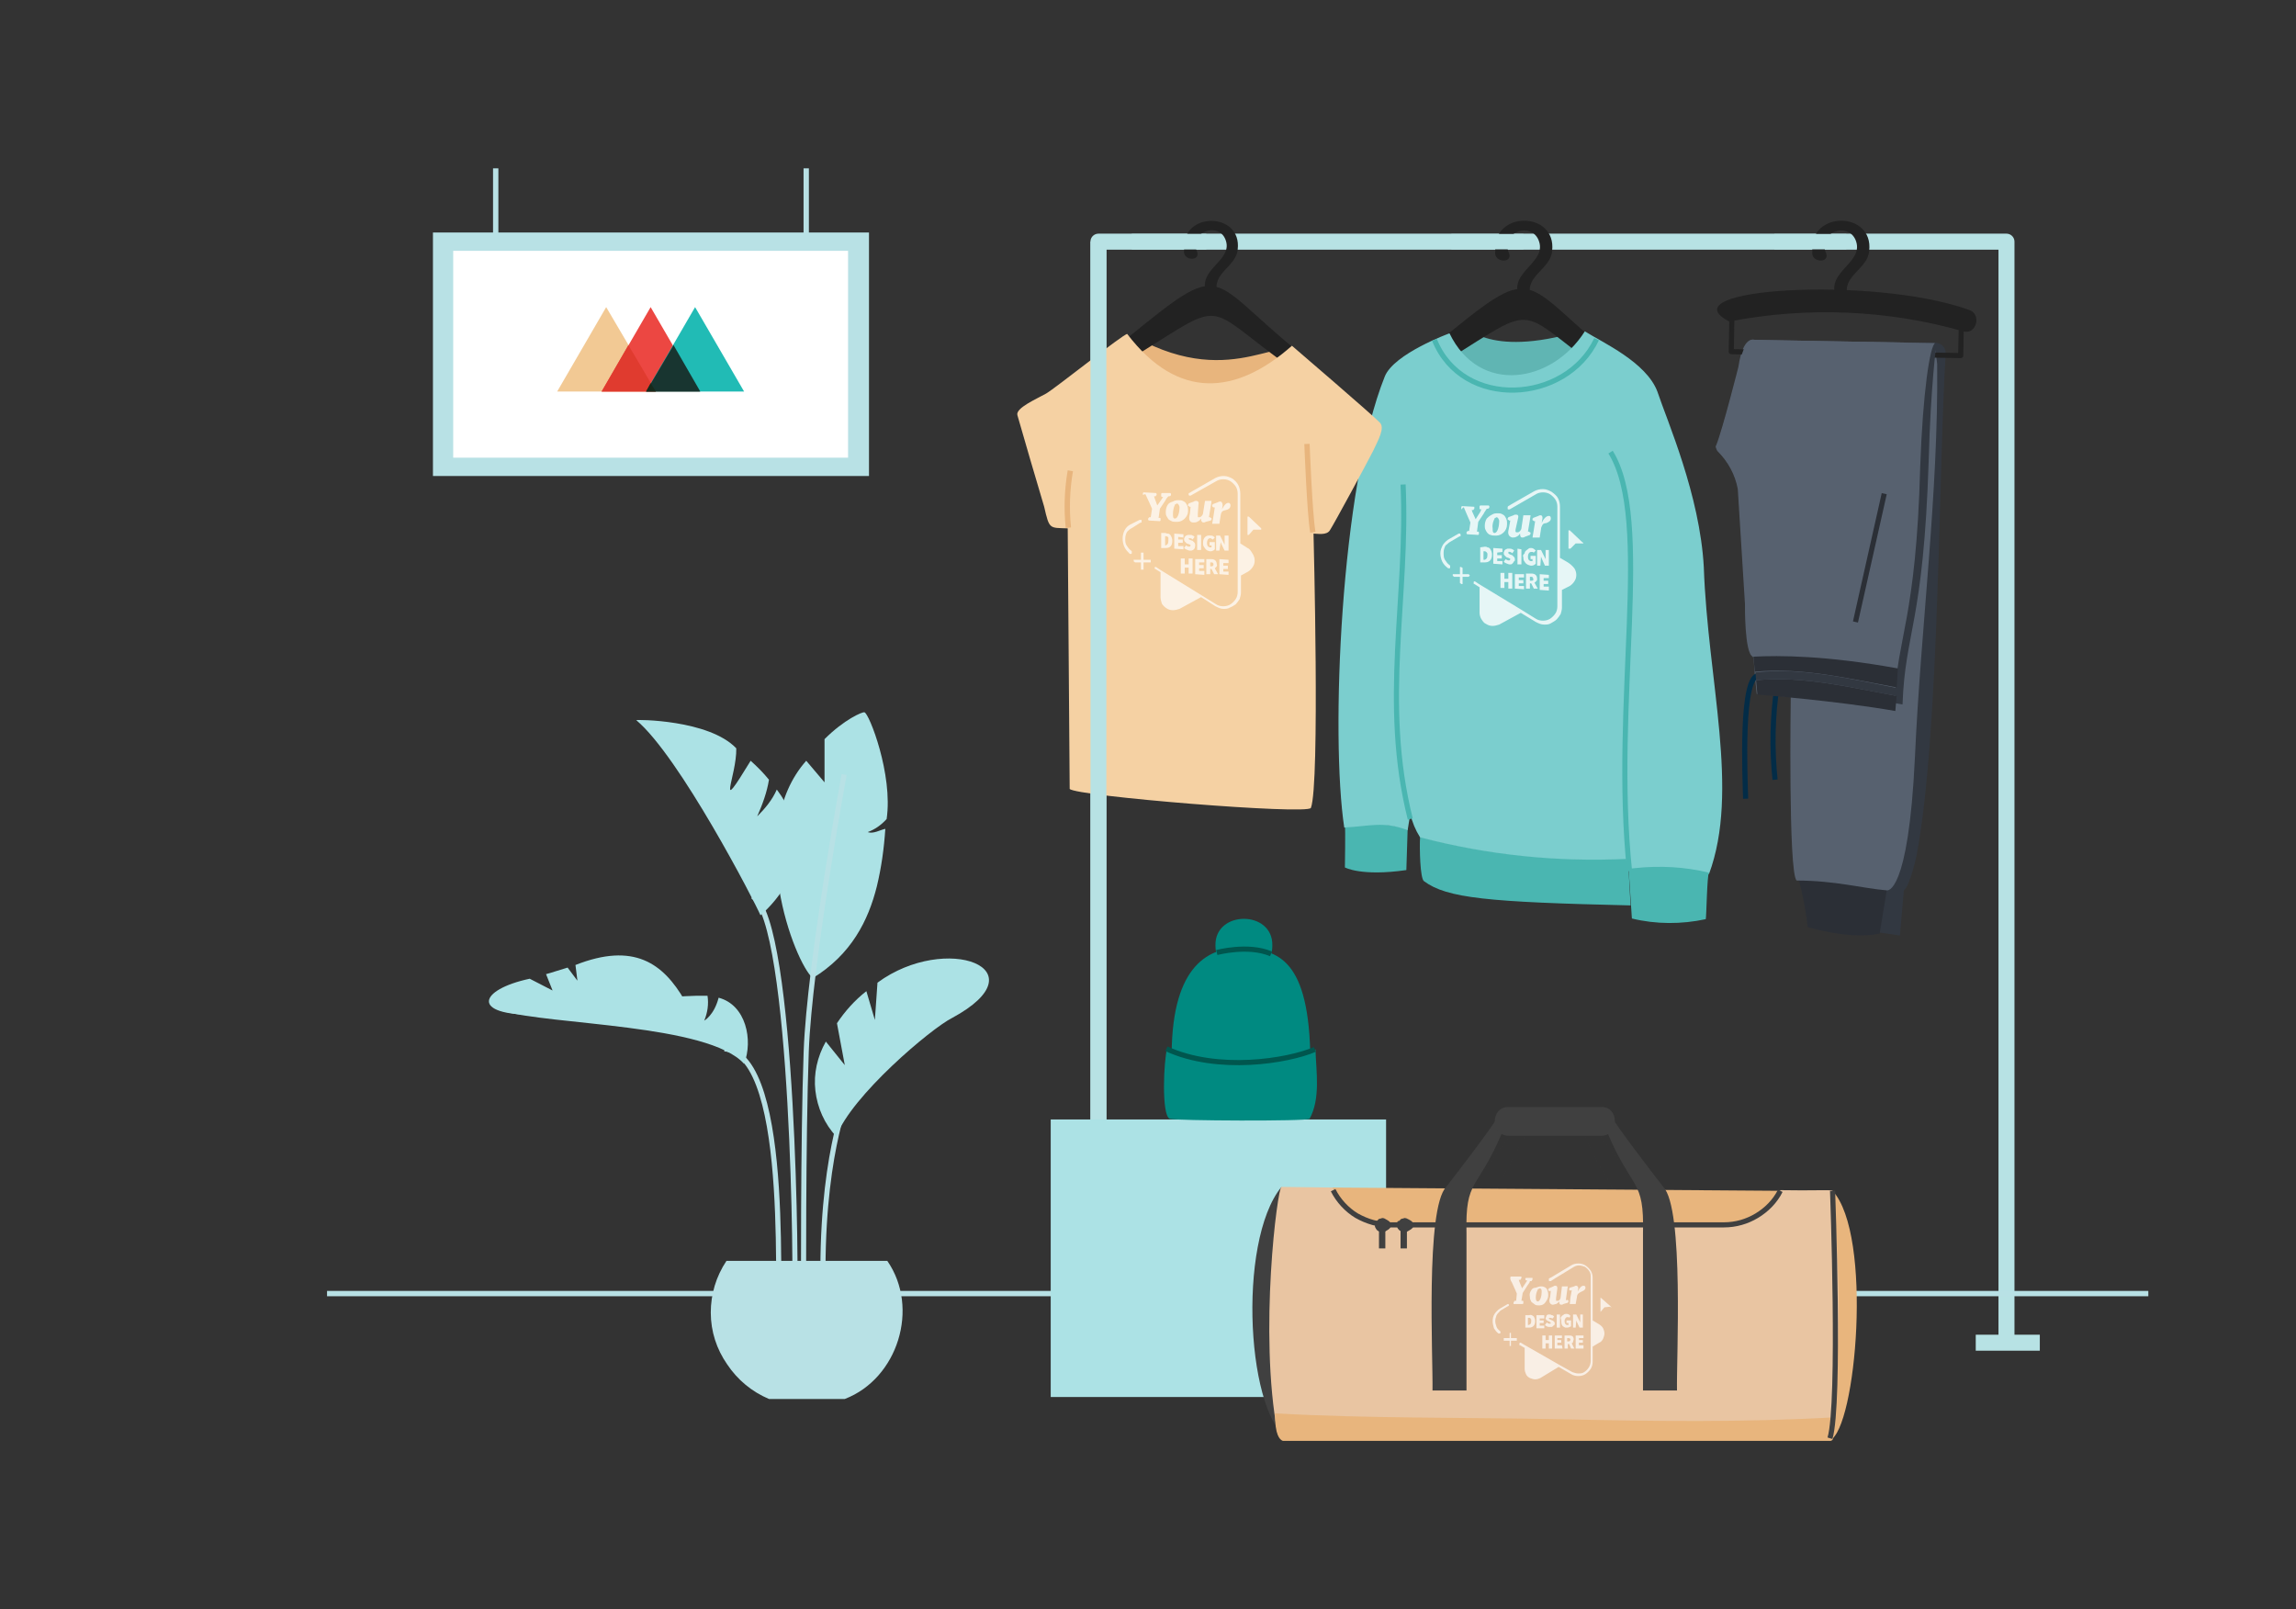 <svg width="448" height="314" viewBox="0 0 448 314" fill="none" xmlns="http://www.w3.org/2000/svg">
<rect x="0" y="0" width="448" height="314" fill="#333333" stroke="none"/>
<g clip-path="url(#clip0_389_35951)">
<path d="M169.558 45.367H84.478V92.881H169.558V45.367Z" fill="#B8E1E5"/>
<path d="M165.476 89.304V48.943H88.432V89.304H165.476Z" fill="white"/>
<path d="M214.33 263.78V47.154H391.507V262.12" stroke="#B7E2E4" stroke-width="3.12" stroke-linejoin="round"/>
<path fill-rule="evenodd" clip-rule="evenodd" d="M171.089 172.966C169.43 179.608 166.114 186.25 158.588 190.848C155.016 187.782 145.195 162.109 157.313 148.442L160.884 152.657V144.227C164.711 140.395 168.282 138.863 168.665 138.99C169.558 139.118 174.278 151.125 173.002 159.81C171.982 160.96 170.706 161.854 169.303 162.365C170.451 162.748 171.599 161.981 172.747 161.726C172.492 165.558 171.982 169.262 171.089 172.966Z" fill="#ACE2E5"/>
<path d="M160.629 252.029C159.991 226.484 165.349 214.094 165.349 214.094" stroke="#B8E1E5" stroke-miterlimit="10"/>
<path d="M155.016 252.668C155.399 251.901 155.016 179.608 146.853 174.882" stroke="#B8E1E5" stroke-miterlimit="10"/>
<path d="M152.21 259.565C151.062 257.266 155.016 206.047 141.368 204.642" stroke="#B8E1E5" stroke-miterlimit="10"/>
<path fill-rule="evenodd" clip-rule="evenodd" d="M133.587 195.19C133.587 195.19 110.372 198.256 104.376 198C91.876 198.128 93.279 193.147 103.356 190.975L107.82 193.274L106.545 190.081C107.565 189.826 108.968 189.315 110.754 188.804L112.668 191.359L112.285 188.293C123.637 183.823 129.378 187.91 133.587 195.19Z" fill="#ACE2E5"/>
<path d="M96.851 196.723L98.254 197.106C97.743 196.979 97.233 196.851 96.851 196.723Z" fill="#B8E1E5"/>
<path d="M145.195 207.58C138.179 199.789 107.565 200.044 97.871 197.234C107.183 198.128 127.464 194.041 138.051 194.296C138.307 195.957 138.051 197.617 137.414 199.15C137.414 199.15 139.327 198.128 140.22 194.68C145.577 196.085 146.98 202.982 145.195 207.58Z" fill="#ACE2E5"/>
<path fill-rule="evenodd" clip-rule="evenodd" d="M155.527 164.919C155.527 172.838 148.384 178.586 148.384 178.586C147.236 175.904 132.566 147.548 124.148 140.523C124.148 140.395 138.307 140.395 143.664 146.015C143.792 151.38 139.455 159.938 146.47 148.442C147.746 149.592 149.021 150.869 150.042 152.146C149.659 154.573 148.766 157 147.746 159.299C149.276 157.766 150.68 156.106 151.572 154.062C153.996 157.255 155.527 160.96 155.527 164.919Z" fill="#ACE2E5"/>
<path d="M156.802 253.179C156.802 253.179 156.675 222.652 157.312 205.153C157.95 187.782 164.711 151.125 164.711 151.125" stroke="#B8E1E5" stroke-miterlimit="10"/>
<path fill-rule="evenodd" clip-rule="evenodd" d="M138.689 256.116C138.689 252.54 139.71 249.091 141.751 246.026H173.13C179.507 255.222 175.17 269.017 164.838 272.976H150.042C146.725 271.571 143.919 269.272 141.878 266.207C139.837 263.269 138.689 259.82 138.689 256.116Z" fill="#B8E1E5"/>
<path fill-rule="evenodd" clip-rule="evenodd" d="M185.758 198.639C181.676 200.683 166.114 213.839 163.18 221.758C160.884 219.331 159.481 216.138 159.098 212.817C158.716 209.496 159.481 206.175 161.139 203.237L164.838 207.835L163.308 199.661C164.838 197.362 166.752 195.19 169.048 193.402L170.706 199.022L171.216 191.742C184.61 181.907 203.488 189.06 185.758 198.639Z" fill="#ACE2E5"/>
<path d="M419.187 252.412H63.813" stroke="#B8E1E5" stroke-width="1.04" stroke-miterlimit="10"/>
<path d="M285.507 63.248C285.507 63.248 289.972 70.018 308.085 64.653L310.253 66.952L294.436 79.342L281.936 68.357L285.507 63.248Z" fill="#60B5B3"/>
<path d="M280.022 67.208C300.304 50.603 296.094 54.307 314.845 69.635L312.294 72.189C295.712 60.055 300.304 59.033 282.573 70.146L280.022 67.208Z" fill="#222222"/>
<path d="M302.855 48.943C302.6 52.519 297.497 53.797 298.645 57.756H296.349C294.436 52.902 302.089 51.242 300.176 46.772C298.645 43.323 293.033 45.239 294.309 49.071C295.584 51.497 291.375 51.37 291.757 49.071C291.12 41.024 303.748 41.151 302.855 48.943Z" fill="#222222"/>
<path d="M262.419 161.343C262.547 161.598 262.419 169.006 262.419 169.262C262.419 169.262 265.608 171.05 274.41 169.773L274.665 161.726C270.711 160.576 266.374 160.449 262.419 161.343Z" fill="#4AB6B1"/>
<path d="M315.738 170.028C316.376 169.9 317.014 169.773 317.779 169.645C317.651 168.879 317.524 168.24 317.269 167.474C303.748 168.112 290.099 166.707 277.088 163.259C276.961 165.558 277.088 171.433 277.854 171.944C282.318 175.265 290.354 176.031 318.162 176.67L317.779 169.645C317.014 169.773 316.376 169.9 315.738 170.028Z" fill="#4AB6B1"/>
<path d="M332.448 110.635C331.683 96.585 325.305 82.152 323.391 76.404C321.223 70.656 312.677 66.824 309.233 64.653C302.855 74.743 288.696 77.17 282.828 65.036C282.828 65.036 271.986 68.996 270.2 73.466C261.526 95.052 259.613 143.844 262.292 161.47C267.394 161.215 269.818 160.193 274.665 161.981L275.175 158.788C275.558 160.449 276.195 161.981 277.088 163.386C290.227 166.835 303.748 168.24 317.269 167.601C317.396 168.24 317.651 169.006 317.779 169.773C323.009 169.006 328.366 169.262 333.468 170.539C339.464 154.318 333.213 132.859 332.448 110.635Z" fill="#7BCECE"/>
<path d="M319.055 169.39L317.779 169.517C317.906 171.433 318.289 177.436 318.417 179.225C323.136 180.374 328.111 180.374 332.831 179.352C332.958 179.097 333.086 170.539 333.468 170.284C328.749 169.134 323.902 168.879 319.055 169.39Z" fill="#4AB6B1"/>
<path d="M279.895 66.314C285.38 79.981 305.534 78.831 311.529 66.186" stroke="#4AB6B1" stroke-miterlimit="10"/>
<path d="M314.255 88.219C322.547 101.502 314.511 137.138 317.955 169.964" stroke="#4AB6B1" stroke-miterlimit="10"/>
<path d="M275.175 159.81C269.435 136.947 274.792 116.638 273.772 94.541" stroke="#4AB6B1" stroke-miterlimit="10"/>
<path d="M364.72 48.943C364.465 52.519 359.362 53.797 360.51 57.756H358.214C356.301 52.902 363.955 51.242 362.041 46.772C360.51 43.323 354.898 45.239 356.174 49.071C357.449 51.497 353.24 51.37 353.622 49.071C352.985 41.024 365.613 41.151 364.72 48.943Z" fill="#222222"/>
<path d="M379.644 68.996C379.644 68.485 379.517 68.102 379.261 67.719C379.006 67.335 378.624 67.08 378.113 66.952C377.731 66.825 377.22 66.952 376.838 67.08C376.455 67.335 376.072 67.591 375.945 67.974C374.797 70.529 369.95 67.846 369.95 67.846L364.592 181.651L370.715 182.545L371.48 173.732C372.756 172.838 374.032 166.58 374.032 166.58C378.496 142.439 378.241 91.476 379.644 68.996Z" fill="#323841"/>
<path d="M350.816 171.05C351.709 174.243 352.347 177.564 352.73 180.885C352.73 180.885 360.893 183.44 366.761 182.162L368.291 172.838C363.699 172.583 358.214 170.922 350.689 170.922C350.816 170.795 350.816 170.922 350.816 171.05Z" fill="#2B2F36"/>
<path d="M377.986 71.04C377.986 70.784 377.476 66.952 377.22 67.208C377.348 67.08 377.348 66.952 377.476 66.952L342.27 66.314C342.27 66.314 340.101 65.42 339.209 71.55C339.209 71.55 336.147 83.685 334.872 86.878C334.744 87.005 334.744 87.261 334.872 87.516C334.999 87.772 334.999 87.9 335.127 88.027C337.168 90.071 338.571 92.626 339.081 95.436L340.484 117.915C340.484 117.915 340.357 127.495 342.015 128.134V128.261C345.969 128.006 349.923 128.006 353.878 128.389L349.413 135.925C349.413 135.925 348.903 170.284 350.561 171.816C358.087 171.816 363.444 173.349 368.164 173.732C368.164 173.732 372.373 174.882 373.649 147.676C374.797 122.13 378.241 96.713 377.986 71.04Z" fill="#57616F"/>
<path d="M383.088 64.653C368.291 60.438 352.602 59.8 337.423 62.737C324.795 56.223 365.613 53.796 384.109 60.438C386.787 61.205 385.639 65.419 383.088 64.653Z" fill="#222222"/>
<path d="M337.933 61.588L337.805 68.613L382.578 69.379L382.705 62.737" stroke="#222222" stroke-linejoin="round"/>
<path d="M342.015 66.569C341.122 66.441 341.249 68.485 340.994 70.273C340.994 70.273 337.933 82.407 336.657 85.6C336.912 88.027 340.357 89.56 340.867 94.158L342.27 116.638C342.27 116.638 342.142 126.218 343.801 126.856C344.056 129.028 344.311 131.966 344.438 134.137C349.541 134.52 364.21 136.181 371.225 137.458C371.736 123.152 375.307 121.747 376.328 89.943C376.71 75.255 377.858 66.952 377.858 66.952C377.858 66.697 353.622 67.463 342.015 66.569Z" fill="#323841"/>
<path d="M377.603 66.952L342.397 66.314C342.397 66.314 340.357 65.42 339.336 71.55C339.336 71.55 336.275 83.685 334.999 86.878C334.872 87.005 334.872 87.261 334.999 87.516C334.999 87.772 335.127 87.9 335.254 88.027C337.295 90.071 338.698 92.626 339.209 95.436L340.612 117.915C340.612 117.915 340.484 127.495 342.142 128.134C342.27 130.305 342.525 133.243 342.78 135.414C347.882 135.797 362.169 137.202 369.567 138.607C369.567 138.607 369.695 137.458 369.822 135.67C370.077 124.94 373.904 120.598 374.669 91.221C375.18 76.532 376.583 67.335 377.603 66.952Z" fill="#57616F"/>
<path d="M346.734 133.881C345.842 139.885 345.714 146.015 346.352 152.146" stroke="#032C47" stroke-miterlimit="10"/>
<path d="M343.29 131.838C339.591 131.327 340.484 151.508 340.612 155.85" stroke="#032C47" stroke-miterlimit="10"/>
<path d="M370.077 134.137C370.205 132.987 370.205 131.582 370.332 130.433C356.301 127.878 347.117 127.878 342.142 128.134L342.397 131.071C351.709 130.177 361.021 132.476 370.077 134.137Z" fill="#2B2F36"/>
<path d="M342.525 131.199L342.653 132.732C351.837 131.838 361.021 134.137 370.077 135.797C370.077 135.286 370.205 134.775 370.205 134.265C361.021 132.476 351.709 130.177 342.525 131.199Z" fill="#323841"/>
<path d="M342.653 132.732L342.908 135.542C342.908 135.542 358.087 136.691 369.822 138.735C369.822 138.735 369.95 137.458 370.077 135.797C361.021 134.137 351.709 131.838 342.653 132.732Z" fill="#2B2F36"/>
<path d="M362.041 121.364L367.654 96.33L362.041 121.364Z" fill="#170D05"/>
<path d="M362.041 121.364L367.654 96.33" stroke="#2B2F36" stroke-miterlimit="10"/>
<path d="M221.601 65.803C241.117 76.66 251.449 63.376 252.98 70.273L248.516 78.32L227.851 78.703L220.836 67.463L221.601 65.803Z" fill="#E8B57D"/>
<path d="M219.688 66.186C239.204 50.348 235.122 53.797 253.108 68.485L250.684 70.912C234.867 59.416 239.204 58.395 222.239 68.996L219.688 66.186Z" fill="#222222"/>
<path d="M241.5 48.687C241.245 52.008 236.398 53.285 237.546 57.117H235.377C233.591 52.391 240.862 50.859 239.076 46.644C237.673 43.323 232.188 45.239 233.464 48.815C234.612 51.114 230.658 50.986 231.04 48.815C230.403 41.151 242.393 41.279 241.5 48.687Z" fill="#222222"/>
<path d="M267.904 88.027C266.884 90.071 260.251 102.333 259.486 103.482C258.848 104.504 257.062 104.121 256.297 104.121C256.297 104.376 257.572 153.04 255.786 157.639C255.276 159.044 209.738 155.34 208.718 153.935L208.335 103.099C204.764 102.971 204.764 103.355 203.743 98.884C203.105 96.84 198.896 82.407 198.513 81.002C198.131 79.597 202.34 77.809 204.126 76.787C205.912 75.765 219.178 65.164 219.943 65.164C229.892 78.192 241.245 77.043 252.087 67.463C252.087 67.463 268.159 81.258 269.18 82.407C270.328 83.429 268.925 85.856 267.904 88.027Z" fill="#F5D1A3"/>
<path d="M255.021 86.622C255.021 86.622 255.531 100.289 256.169 103.865" stroke="#E8B57D" stroke-width="1.04" stroke-miterlimit="10"/>
<path d="M208.845 91.859C208.208 95.563 208.08 99.267 208.463 102.971" stroke="#E8B57D" stroke-width="1.04" stroke-miterlimit="10"/>
<path d="M283.211 47.154H297.242" stroke="#B7E2E4" stroke-width="3" stroke-linejoin="round"/>
<path d="M220.836 47.154H235.377" stroke="#B7E2E4" stroke-width="3.06" stroke-linejoin="round"/>
<path d="M346.224 47.154H360.255" stroke="#B7E2E4" stroke-width="3" stroke-linejoin="round"/>
<path d="M385.512 261.992H398.012" stroke="#B7E2E4" stroke-width="3.12" stroke-linejoin="round"/>
<path d="M108.713 76.404L118.28 59.927L127.974 76.404H108.713Z" fill="#F2C994"/>
<path d="M117.387 76.404L126.954 59.927L136.521 76.404H117.387Z" fill="#EC4742"/>
<path d="M126.061 76.404L135.628 59.927L145.195 76.404H126.061Z" fill="#21BBB5"/>
<path d="M117.387 76.404H127.974L122.617 67.335L117.387 76.404Z" fill="#E03B2F"/>
<path d="M126.061 76.404H136.648L131.418 67.335L126.061 76.404Z" fill="#183530"/>
<path d="M126.061 76.404H127.974L126.954 74.744L126.061 76.404Z" fill="#172A1B"/>
<path d="M96.723 46.644V32.849" stroke="#B8E1E5" stroke-width="1.04" stroke-miterlimit="10"/>
<path d="M157.312 46.644V32.849" stroke="#B8E1E5" stroke-width="1.04" stroke-miterlimit="10"/>
<path d="M214.33 263.78V47.154" stroke="#B7E2E4" stroke-width="3.09" stroke-linejoin="round"/>
<path d="M270.455 218.437H205.019V272.593H270.455V218.437Z" fill="#ACE2E5"/>
<path d="M248.26 184.461C248.388 191.359 237.035 191.359 237.163 184.461C237.035 177.564 248.388 177.564 248.26 184.461Z" fill="#008A81"/>
<path d="M255.659 205.281C257.445 220.991 227.086 221.119 228.617 205.536C228.744 188.038 236.143 184.845 242.138 184.972C248.643 185.356 255.149 186.25 255.659 205.281Z" fill="#008A81"/>
<path d="M227.724 204.642C235.632 209.624 248.388 208.219 256.679 204.77C256.807 209.113 257.7 214.35 255.531 218.309C254.893 218.82 229.382 218.692 228.234 218.309C226.576 217.543 227.086 206.814 227.724 204.642Z" fill="#008A81"/>
<path d="M227.596 204.642C237.546 209.241 251.194 207.069 256.552 204.77" stroke="#00564E" stroke-miterlimit="10"/>
<g opacity="0.9">
<path opacity="0.8" d="M226.576 103.993V106.931H227.214H227.469C228.234 106.931 228.744 106.548 228.744 105.526C228.744 105.143 228.617 104.76 228.362 104.376C228.234 104.249 228.107 104.121 227.851 104.121C227.596 104.121 227.469 103.993 227.341 103.993H226.576ZM227.979 105.27C227.979 105.398 227.979 105.526 227.979 105.526C227.979 106.165 227.724 106.292 227.469 106.42H227.341V104.632C227.469 104.632 227.469 104.632 227.596 104.632C227.724 104.632 227.724 104.76 227.851 104.76C227.979 104.76 227.979 104.887 227.979 105.015C227.979 105.143 227.979 105.143 227.979 105.27Z" fill="white"/>
<path opacity="0.8" d="M230.913 104.887V104.249L229.127 104.121V107.059L230.913 107.186V106.548H229.892V105.909H230.785V105.27H229.892V104.759L230.913 104.887Z" fill="white"/>
<path opacity="0.8" d="M233.209 106.42C233.209 106.292 233.209 106.037 233.081 105.909C232.954 105.781 232.826 105.653 232.699 105.526L232.316 105.398C232.061 105.27 231.933 105.27 231.933 105.143C231.933 105.015 232.061 105.015 232.188 105.015C232.443 105.015 232.571 105.143 232.699 105.27L233.081 104.759C232.954 104.632 232.826 104.504 232.699 104.504C232.571 104.376 232.443 104.376 232.188 104.376C232.061 104.376 231.933 104.376 231.806 104.376C231.678 104.376 231.551 104.504 231.423 104.504C231.295 104.632 231.295 104.632 231.168 104.759C231.168 104.887 231.04 105.015 231.04 105.143C231.04 105.27 231.04 105.526 231.168 105.653C231.295 105.781 231.423 105.909 231.551 106.037L231.933 106.164C232.188 106.292 232.316 106.292 232.316 106.42C232.316 106.548 232.188 106.675 232.061 106.675C231.806 106.675 231.551 106.548 231.423 106.42L231.04 106.931C231.295 107.186 231.678 107.314 232.061 107.442C232.188 107.442 232.316 107.442 232.443 107.442C232.571 107.442 232.699 107.314 232.826 107.314C232.954 107.186 232.954 107.058 233.081 107.058C233.209 106.675 233.209 106.548 233.209 106.42Z" fill="white"/>
<path opacity="0.8" d="M233.591 104.376V107.314H234.357V104.376H233.591Z" fill="white"/>
<path opacity="0.8" d="M234.74 105.909C234.74 106.165 234.739 106.548 234.995 106.803C235.122 107.059 235.377 107.314 235.632 107.442C235.76 107.442 235.888 107.57 236.143 107.57C236.27 107.57 236.525 107.57 236.653 107.442C236.78 107.442 236.908 107.314 237.036 107.186V105.781H236.525H236.015V106.42H236.398V106.803C236.27 106.803 236.27 106.803 236.143 106.803H236.015C235.632 106.676 235.505 106.42 235.505 105.909C235.505 105.398 235.76 105.015 236.143 105.015C236.27 105.015 236.27 105.015 236.398 105.143C236.525 105.143 236.525 105.271 236.653 105.271L236.78 105.143L237.036 104.887L236.908 104.76C236.653 104.504 236.398 104.504 236.143 104.504C235.377 104.376 234.74 104.887 234.74 105.909Z" fill="white"/>
<path opacity="0.8" d="M238.183 105.781C238.183 105.909 238.949 107.442 238.949 107.442H239.714V104.504H238.949V106.292L238.056 104.504H237.291V107.442H237.928L238.183 105.781Z" fill="white"/>
<path opacity="0.8" d="M231.933 111.912H232.699V110.507V108.975H231.933V110.124H231.168V108.975H230.403V111.529V111.912H231.168V111.274V110.763H231.933V111.018V111.912Z" fill="white"/>
<path opacity="0.8" d="M234.995 111.401H233.974V110.89H234.867V110.252H233.974V109.741H234.995V109.102H234.484H233.209V110.252V112.04L234.995 112.168V111.401Z" fill="white"/>
<path opacity="0.8" d="M237.418 110.124C237.418 109.358 236.908 109.102 236.398 109.102H235.377V112.04H236.143V111.018H236.398L236.908 112.04H237.673L237.036 110.89C237.163 110.763 237.291 110.635 237.418 110.507C237.418 110.38 237.546 110.252 237.418 110.124ZM236.398 110.507H236.143V109.741H236.398C236.653 109.741 236.78 109.869 236.78 110.124C236.78 110.38 236.653 110.507 236.398 110.507Z" fill="white"/>
<path opacity="0.8" d="M239.714 111.529H238.694V111.018H239.587V110.38H238.694V109.869H239.714V109.23L237.928 109.102V112.04L239.714 112.168V111.529Z" fill="white"/>
<path opacity="0.8" d="M243.413 106.931L242.01 106.037V96.329C242.01 95.819 241.883 95.18 241.628 94.669C241.372 94.158 240.99 93.775 240.48 93.392C239.969 93.136 239.459 92.881 238.821 92.881C238.184 92.881 237.673 93.009 237.163 93.264L232.699 95.819L232.061 96.202C232.061 96.202 232.061 96.202 231.933 96.202C231.933 96.202 231.933 96.202 231.933 96.329V96.457C231.933 96.457 231.933 96.457 231.933 96.585L232.061 96.713H232.188H232.316L233.209 96.202L237.291 93.903C237.673 93.647 238.184 93.519 238.694 93.519C239.204 93.519 239.714 93.647 240.097 93.903C240.48 94.158 240.862 94.541 241.117 94.924C241.372 95.308 241.5 95.819 241.5 96.329V105.781V115.489C241.5 115.999 241.372 116.51 241.117 116.894C240.862 117.277 240.48 117.66 240.097 117.915C239.714 118.171 239.204 118.299 238.694 118.299C238.184 118.299 237.673 118.171 237.291 117.915L234.612 116.255L226.321 111.146L225.555 110.635H225.428C225.428 110.635 225.3 110.635 225.3 110.763V110.89C225.3 110.89 225.3 111.018 225.428 111.018L226.448 111.657V116.51C226.448 116.894 226.576 117.405 226.703 117.788C226.959 118.171 227.214 118.426 227.596 118.682C227.979 118.937 228.362 119.065 228.872 119.065C229.255 119.065 229.765 118.937 230.147 118.809L234.357 116.51L237.163 118.299C237.673 118.554 238.184 118.809 238.694 118.809C239.076 118.809 239.587 118.809 239.969 118.554C240.352 118.426 240.735 118.171 241.117 117.915C241.372 117.66 241.628 117.277 241.883 116.894C242.01 116.51 242.138 115.999 242.138 115.616V112.295L243.541 111.529C243.924 111.274 244.179 111.018 244.434 110.635C244.689 110.252 244.816 109.869 244.816 109.358C244.816 108.974 244.689 108.464 244.434 108.08C244.051 107.442 243.796 107.059 243.413 106.931Z" fill="white"/>
<path opacity="0.8" d="M220.963 102.971L222.366 102.077L222.622 101.949C222.622 101.949 222.622 101.949 222.749 101.949C222.749 101.949 222.749 101.949 222.749 101.822V101.694C222.749 101.694 222.749 101.694 222.749 101.566C222.749 101.566 222.749 101.566 222.749 101.438C222.749 101.438 222.749 101.438 222.622 101.438H222.494H222.366L220.581 102.333C220.07 102.588 219.688 102.971 219.433 103.482C219.178 103.993 219.05 104.504 219.05 105.143C219.05 105.653 219.178 106.292 219.433 106.803C219.688 107.314 220.07 107.697 220.453 108.08H220.581H220.708C220.708 108.08 220.836 108.08 220.836 107.953C220.836 107.953 220.836 107.953 220.836 107.825V107.697C220.836 107.697 220.836 107.697 220.836 107.569C220.836 107.569 220.836 107.569 220.708 107.442C220.326 107.186 220.07 106.803 219.815 106.42C219.56 106.037 219.56 105.526 219.56 105.143C219.56 104.632 219.688 104.121 219.943 103.738C220.198 103.482 220.453 103.227 220.963 102.971Z" fill="white"/>
<path opacity="0.8" d="M224.28 109.23H223.132V108.08V107.953C223.132 107.953 223.132 107.953 223.132 107.825C223.132 107.825 223.132 107.825 223.004 107.825C223.004 107.825 223.004 107.825 222.877 107.825C222.877 107.825 222.877 107.825 222.749 107.825C222.749 107.825 222.749 107.825 222.622 107.825C222.622 107.825 222.622 107.825 222.622 107.953C222.622 107.953 222.622 107.953 222.622 108.08V109.23H221.474H221.346C221.346 109.23 221.346 109.23 221.218 109.23C221.091 109.23 221.218 109.23 221.218 109.358C221.218 109.358 221.218 109.358 221.218 109.485C221.218 109.613 221.218 109.613 221.346 109.613L221.474 109.741H222.622V110.89V111.018C222.622 111.018 222.622 111.018 222.622 111.146C222.622 111.146 222.622 111.146 222.749 111.146C222.749 111.146 222.749 111.146 222.877 111.146C222.877 111.146 222.877 111.146 223.004 111.146C223.004 111.146 223.004 111.146 223.132 111.146C223.132 111.146 223.132 111.146 223.132 111.018C223.132 111.018 223.132 111.018 223.132 110.89V109.741H224.28H224.407C224.407 109.741 224.407 109.741 224.535 109.741C224.535 109.741 224.535 109.741 224.535 109.613C224.535 109.613 224.535 109.613 224.535 109.485V109.358C224.535 109.358 224.535 109.358 224.535 109.23C224.535 109.23 224.407 109.23 224.28 109.23C224.407 109.23 224.407 109.23 224.28 109.23Z" fill="white"/>
<path opacity="0.8" d="M223.387 96.457H223.514L224.28 98.118L224.79 99.267L224.535 100.928H224.407H224.28C224.28 100.928 224.152 100.928 224.152 101.055L224.025 101.183V101.311C224.025 101.439 224.025 101.439 224.152 101.566L226.321 101.694L226.448 101.566C226.448 101.439 226.448 101.439 226.448 101.311V101.183C226.448 101.183 226.448 101.055 226.321 101.055H226.193H226.066L226.321 99.267L227.341 97.734C227.596 97.224 227.851 96.968 227.979 96.84H228.107C228.362 96.84 228.489 96.713 228.489 96.457C228.489 96.329 228.489 96.329 228.362 96.202H226.959H226.703L226.576 96.329C226.576 96.457 226.576 96.457 226.576 96.585V96.713V96.84C226.576 96.84 226.576 96.84 226.703 96.968H226.831H226.959C226.831 97.096 226.831 97.224 226.703 97.351L225.811 98.629L225.3 97.224L225.173 96.84H225.3H225.428C225.428 96.84 225.555 96.84 225.555 96.713L225.683 96.585V96.457C225.683 96.329 225.683 96.329 225.555 96.202L223.132 96.074L223.004 96.202C223.004 96.329 223.004 96.329 223.004 96.457C223.004 96.457 223.004 96.585 223.132 96.585C223.259 96.329 223.387 96.457 223.387 96.457Z" fill="white"/>
<path opacity="0.8" d="M227.851 98.501C227.596 98.884 227.469 99.395 227.469 99.906C227.469 100.161 227.469 100.417 227.596 100.672C227.724 100.928 227.851 101.055 227.979 101.311C228.107 101.439 228.362 101.566 228.617 101.694C228.872 101.822 229.127 101.822 229.382 101.822C229.51 101.822 229.637 101.822 229.765 101.822C230.275 101.822 230.785 101.566 231.168 101.183C231.551 100.8 231.806 100.289 231.806 99.778C231.806 99.65 231.806 99.523 231.806 99.395C231.806 99.012 231.678 98.629 231.423 98.245C231.295 97.99 231.04 97.862 230.785 97.734C230.53 97.607 230.275 97.607 230.02 97.607C229.637 97.607 229.255 97.607 228.872 97.862C228.362 97.99 227.979 98.245 227.851 98.501ZM229.255 98.501C229.255 98.373 229.382 98.373 229.382 98.373C229.51 98.373 229.51 98.245 229.637 98.245C229.892 98.245 230.02 98.501 230.147 98.884C230.147 99.012 230.147 99.012 230.147 99.139C230.147 99.778 229.892 101.183 229.255 101.183C228.872 101.183 228.872 100.8 228.872 100.289C228.872 99.65 228.999 99.012 229.255 98.501Z" fill="white"/>
<path opacity="0.8" d="M233.847 98.373C233.974 97.99 233.719 97.734 233.464 97.734C233.336 97.734 233.081 97.734 232.954 97.862L231.933 98.245C231.933 98.373 231.806 98.373 231.806 98.501V98.629C231.806 98.629 231.806 98.756 231.933 98.756C231.933 98.756 232.061 98.756 232.061 98.884H232.188H232.316L232.188 100.161L232.061 100.8C231.933 101.566 232.316 101.949 232.826 101.949C233.081 101.949 233.336 101.949 233.591 101.822C233.847 101.694 234.102 101.566 234.229 101.311L234.357 101.183V101.311C234.357 101.694 234.484 101.822 234.739 101.949C234.867 101.949 235.122 101.949 235.25 101.822L236.27 101.566C236.27 101.438 236.398 101.438 236.398 101.311V101.183C236.398 101.183 236.398 101.055 236.27 101.055C236.27 101.055 236.143 101.055 236.143 100.928H236.015H235.888L236.27 98.629L236.398 97.734H235.632H235.122L234.739 100.161C234.739 100.289 234.612 100.544 234.484 100.672C234.357 100.8 234.229 100.928 234.102 100.928H233.974C233.974 100.928 233.974 100.928 233.847 100.928C233.847 100.928 233.847 100.928 233.719 100.928C233.719 100.928 233.719 100.928 233.719 100.8C233.719 100.8 233.719 100.8 233.719 100.672C233.719 100.544 233.719 100.417 233.719 100.289L233.847 98.373Z" fill="white"/>
<path opacity="0.8" d="M238.183 97.862C238.056 97.862 237.801 97.862 237.673 97.99L236.653 98.373C236.653 98.373 236.653 98.501 236.525 98.501V98.629C236.525 98.884 236.653 99.012 236.908 99.012H237.035L236.78 100.672L236.525 102.205H237.035H237.928L238.183 100.545C238.311 99.778 238.566 99.65 239.204 99.523C239.842 99.395 240.097 99.012 240.097 98.629C240.097 98.373 239.969 98.118 239.714 98.118C239.204 98.118 238.821 98.629 238.439 99.395L238.566 98.629C238.566 98.118 238.311 97.862 238.183 97.862Z" fill="white"/>
<path opacity="0.8" d="M246.092 103.099L243.668 100.8C243.668 100.8 243.668 100.8 243.541 100.8C243.413 100.8 243.541 100.8 243.413 100.8C243.413 100.8 243.413 100.8 243.413 100.928V104.249C243.413 104.249 243.413 104.249 243.413 104.376C243.413 104.376 243.413 104.376 243.541 104.376C243.541 104.376 243.541 104.376 243.668 104.376L244.561 103.355H245.965C245.965 103.355 245.965 103.355 246.092 103.355C246.092 103.355 246.092 103.355 246.092 103.099C246.092 103.227 246.092 103.227 246.092 103.099Z" fill="white"/>
</g>
<g opacity="0.9">
<path opacity="0.9" d="M288.824 106.803V109.741H289.461H289.716C290.482 109.741 291.12 109.358 291.12 108.208C291.12 107.825 290.992 107.442 290.737 107.059C290.609 106.931 290.482 106.803 290.227 106.803C290.099 106.676 289.844 106.676 289.716 106.676L288.824 106.803ZM290.227 108.081C290.227 108.208 290.227 108.336 290.227 108.336C290.227 108.975 289.972 109.102 289.716 109.23H289.461V107.57C289.589 107.57 289.589 107.57 289.716 107.57C289.844 107.57 289.844 107.57 289.972 107.697C290.099 107.697 290.099 107.825 290.099 107.825C290.227 107.953 290.227 107.953 290.227 108.081Z" fill="white"/>
<path opacity="0.9" d="M293.161 107.697V107.059L291.375 106.931V109.996L293.161 110.124V109.485H292.14V108.975H293.033V108.336H292.14V107.825L293.161 107.697Z" fill="white"/>
<path opacity="0.9" d="M295.584 109.23C295.584 109.102 295.584 108.847 295.457 108.719C295.329 108.592 295.201 108.464 295.074 108.336L294.691 108.208C294.436 108.081 294.309 108.081 294.309 107.825C294.309 107.697 294.436 107.57 294.564 107.697C294.819 107.697 294.946 107.825 295.074 107.953L295.457 107.442C295.329 107.314 295.201 107.187 295.074 107.187C294.946 107.059 294.691 107.059 294.564 107.059C294.436 107.059 294.309 107.059 294.181 107.059C294.053 107.059 293.926 107.187 293.798 107.187C293.671 107.314 293.671 107.314 293.543 107.442C293.543 107.57 293.416 107.697 293.416 107.825C293.416 107.953 293.416 108.208 293.543 108.336C293.671 108.464 293.798 108.592 293.926 108.719L294.309 108.847C294.564 108.975 294.691 108.975 294.691 109.102C294.691 109.23 294.564 109.358 294.436 109.358C294.181 109.358 293.926 109.23 293.798 109.102L293.416 109.613C293.671 109.869 294.053 109.997 294.436 110.124C294.564 110.124 294.691 110.124 294.819 110.124C294.946 110.124 295.074 109.997 295.201 109.869C295.329 109.741 295.329 109.613 295.457 109.486C295.584 109.486 295.584 109.358 295.584 109.23Z" fill="white"/>
<path opacity="0.9" d="M296.094 107.059V110.124H296.86V107.187L296.094 107.059Z" fill="white"/>
<path opacity="0.9" d="M297.242 108.719C297.242 108.975 297.242 109.358 297.497 109.613C297.625 109.869 297.88 110.124 298.263 110.252C298.39 110.252 298.518 110.38 298.773 110.38C299.156 110.38 299.411 110.252 299.666 109.996V108.464H299.156H298.645V109.102H299.028V109.485C298.901 109.485 298.901 109.485 298.773 109.485H298.645C298.263 109.358 298.135 109.102 298.135 108.591C298.135 108.08 298.39 107.697 298.773 107.697C298.901 107.697 298.901 107.697 299.028 107.697C299.156 107.697 299.156 107.825 299.283 107.825L299.411 107.697L299.666 107.442L299.538 107.314C299.283 107.059 299.028 106.931 298.773 106.931C298.518 106.931 298.39 106.931 298.263 107.059C298.135 107.186 297.88 107.314 297.753 107.442C297.625 107.57 297.497 107.697 297.497 107.953C297.115 108.336 297.115 108.464 297.242 108.719Z" fill="white"/>
<path opacity="0.9" d="M300.686 108.591C300.686 108.719 301.452 110.38 301.452 110.38H302.217V107.314H301.579V109.102L300.686 107.314H299.921V110.38H300.559L300.686 108.591Z" fill="white"/>
<path opacity="0.9" d="M294.309 114.85H295.074V113.445V111.785H294.309V112.934H293.543V111.785H292.778V114.339V114.722H293.543V114.084V113.573H294.309V113.828V114.85Z" fill="white"/>
<path opacity="0.9" d="M297.37 114.339H296.349V113.828H297.242V113.19H296.349V112.679H297.37V112.04H296.86H295.584V113.19V114.85L297.37 114.978V114.339Z" fill="white"/>
<path opacity="0.9" d="M299.921 112.934C299.921 112.168 299.411 111.912 298.773 111.912H297.753V114.85H298.518V113.828H298.773L299.283 114.85H300.049L299.411 113.701C299.538 113.573 299.666 113.573 299.793 113.317C299.921 113.317 299.921 113.19 299.921 112.934ZM298.773 113.317H298.518V112.551H298.773C299.028 112.551 299.156 112.679 299.156 112.934C299.283 113.19 299.156 113.317 298.773 113.317Z" fill="white"/>
<path opacity="0.9" d="M302.217 114.467H301.197V113.956H302.089V113.317H301.197V112.806H302.217V112.168L300.431 112.04V115.105L302.217 115.233V114.467Z" fill="white"/>
<path opacity="0.9" d="M305.916 109.741L304.386 108.847V98.884C304.386 98.246 304.258 97.735 304.003 97.224C303.748 96.713 303.237 96.33 302.727 95.947C302.217 95.691 301.707 95.436 301.069 95.436C300.431 95.436 299.921 95.563 299.411 95.819L294.946 98.373L294.309 98.757C294.309 98.757 294.309 98.757 294.181 98.884C294.181 98.884 294.181 98.884 294.181 99.012V99.14C294.181 99.14 294.181 99.14 294.181 99.267C294.181 99.267 294.181 99.395 294.309 99.395H294.436H294.564L295.457 98.884L299.666 96.457C300.049 96.202 300.559 96.074 301.069 96.074C301.579 96.074 302.089 96.202 302.472 96.457C302.855 96.713 303.238 97.096 303.493 97.479C303.748 97.862 303.875 98.373 303.875 98.884V108.464V118.299C303.875 118.81 303.748 119.321 303.493 119.704C303.238 120.087 302.855 120.47 302.472 120.726C302.089 120.981 301.579 121.109 301.069 121.109C300.559 121.109 300.049 120.981 299.666 120.726L296.987 119.065L288.568 113.956L287.803 113.445H287.676C287.676 113.445 287.548 113.445 287.548 113.573C287.548 113.573 287.548 113.701 287.548 113.828C287.548 113.956 287.548 113.956 287.676 113.956L288.696 114.595V119.576C288.696 119.959 288.824 120.47 289.079 120.853C289.334 121.236 289.589 121.62 289.972 121.747C290.354 122.003 290.737 122.131 291.247 122.131C291.63 122.131 292.14 122.003 292.523 121.875L296.732 119.576L299.666 121.364C300.176 121.62 300.686 121.875 301.324 121.875C301.707 121.875 302.217 121.875 302.6 121.62C302.982 121.364 303.365 121.236 303.748 120.853C304.003 120.598 304.258 120.215 304.513 119.831C304.641 119.448 304.768 118.937 304.768 118.554V115.106L306.299 114.339C306.682 114.084 306.937 113.828 307.192 113.445C307.447 113.062 307.574 112.679 307.574 112.168C307.574 111.785 307.447 111.274 307.192 110.891C306.682 110.252 306.299 109.996 305.916 109.741Z" fill="white"/>
<path opacity="0.9" d="M283.084 105.654L284.614 104.76L284.869 104.632C284.869 104.632 284.869 104.632 284.997 104.632C284.997 104.632 284.997 104.632 284.997 104.504V104.377C284.997 104.377 284.997 104.377 284.997 104.249L284.869 104.121C284.742 104.121 284.742 104.121 284.614 104.121L282.828 105.143C282.318 105.398 281.936 105.782 281.553 106.292C281.298 106.803 281.043 107.314 281.043 107.953C281.043 108.464 281.17 109.102 281.425 109.613C281.68 110.124 282.063 110.507 282.573 110.891H282.701H282.828C282.828 110.891 282.956 110.891 282.956 110.763C282.956 110.763 282.956 110.763 282.956 110.635V110.507C282.956 110.507 282.956 110.507 282.956 110.38C282.956 110.38 282.956 110.38 282.828 110.252C282.446 109.997 282.191 109.613 281.936 109.23C281.68 108.847 281.68 108.336 281.68 107.825C281.68 107.314 281.808 106.931 282.063 106.42C282.318 106.292 282.573 105.909 283.084 105.654Z" fill="white"/>
<path opacity="0.9" d="M286.528 112.04H285.38V110.89C285.38 110.763 285.38 110.763 285.252 110.763L285.124 110.635H284.997C284.997 110.635 284.997 110.635 284.869 110.635C284.869 110.635 284.869 110.635 284.869 110.763C284.869 110.763 284.869 110.763 284.869 110.89V112.04H283.721H283.594C283.594 112.04 283.594 112.04 283.466 112.04C283.466 112.04 283.466 112.04 283.466 112.168V112.295C283.466 112.423 283.466 112.423 283.594 112.423L283.721 112.551H284.869V113.7C284.869 113.828 284.869 113.828 284.997 113.828L285.124 113.956H285.252C285.252 113.956 285.252 113.956 285.38 113.956C285.38 113.956 285.38 113.956 285.38 113.828C285.38 113.828 285.38 113.828 285.38 113.7V112.551H286.528C286.655 112.551 286.655 112.551 286.655 112.423L286.783 112.295C286.783 112.168 286.783 112.168 286.655 112.168C286.655 112.04 286.655 112.04 286.528 112.04Z" fill="white"/>
<path opacity="0.9" d="M285.635 99.012L286.4 100.8L286.91 101.95L286.655 103.61H286.528H286.4C286.4 103.61 286.272 103.61 286.272 103.738L286.145 103.865V103.993C286.145 104.121 286.145 104.121 286.272 104.249L288.441 104.376L288.568 104.249C288.568 104.121 288.568 104.121 288.568 103.993V103.865C288.568 103.865 288.568 103.738 288.441 103.738H288.313H288.186L288.441 101.822L289.461 100.289C289.716 99.778 289.972 99.523 290.099 99.267H290.227C290.482 99.267 290.609 99.14 290.609 98.884C290.609 98.756 290.609 98.756 290.482 98.629H289.079H288.824L288.696 98.756C288.696 98.884 288.696 98.884 288.696 99.012V99.14V99.267C288.696 99.267 288.696 99.267 288.824 99.395H288.951H289.079C288.951 99.523 288.951 99.65 288.824 99.906L287.931 101.311L287.293 99.906L287.165 99.523H287.293H287.42C287.42 99.523 287.548 99.523 287.548 99.395L287.676 99.267V99.14C287.676 99.012 287.676 99.012 287.676 98.884L285.252 98.756C285.124 98.884 285.124 99.012 285.124 99.14C285.124 99.267 285.124 99.267 285.252 99.395C285.38 99.012 285.507 99.012 285.635 99.012Z" fill="white"/>
<path opacity="0.9" d="M290.099 101.183C289.844 101.566 289.716 102.077 289.716 102.588C289.716 102.844 289.716 103.099 289.844 103.355C289.972 103.61 290.099 103.865 290.227 103.993C290.354 104.121 290.609 104.376 290.864 104.376C291.12 104.504 291.375 104.504 291.63 104.504H292.013C292.523 104.504 293.033 104.249 293.416 103.865C293.798 103.482 294.053 102.971 294.053 102.333C294.053 102.205 294.053 102.077 294.053 101.95C294.053 101.566 293.926 101.183 293.671 100.8C293.543 100.545 293.288 100.417 293.033 100.289C292.778 100.161 292.523 100.161 292.268 100.161C291.885 100.161 291.502 100.161 291.12 100.417C290.609 100.672 290.354 100.928 290.099 101.183ZM291.63 101.183C291.63 101.055 291.757 101.055 291.757 101.055C291.885 101.055 291.885 100.928 292.013 100.928C292.268 100.928 292.395 101.183 292.523 101.566C292.523 101.694 292.523 101.694 292.523 101.822C292.523 102.46 292.268 103.993 291.63 103.993C291.247 103.993 291.247 103.61 291.247 103.099C291.12 102.333 291.375 101.694 291.63 101.183Z" fill="white"/>
<path opacity="0.9" d="M296.222 101.056C296.349 100.545 296.094 100.417 295.839 100.417C295.712 100.417 295.457 100.417 295.329 100.545L294.308 100.928C294.308 101.056 294.181 101.056 294.181 101.183V101.311C294.181 101.311 294.181 101.439 294.308 101.439C294.308 101.439 294.436 101.439 294.436 101.567H294.564H294.691L294.436 102.972L294.308 103.61C294.181 104.377 294.564 104.76 295.074 104.887C295.329 104.887 295.584 104.887 295.839 104.76C296.094 104.632 296.349 104.504 296.477 104.249L296.605 104.121V104.249C296.605 104.632 296.732 104.887 296.987 104.887C297.115 104.887 297.37 104.887 297.497 104.76L298.518 104.377C298.518 104.249 298.645 104.249 298.645 104.121V103.993C298.645 103.993 298.645 103.866 298.518 103.866C298.518 103.866 298.39 103.866 298.39 103.738H298.263H298.135L298.518 101.439L298.645 100.545H297.88H297.242L296.86 103.099C296.86 103.227 296.732 103.482 296.605 103.61C296.477 103.738 296.349 103.866 296.094 103.866H295.967H295.839L295.712 103.738C295.712 103.61 295.712 103.482 295.712 103.355L296.222 101.056Z" fill="white"/>
<path opacity="0.9" d="M300.686 100.545C300.559 100.545 300.304 100.545 300.176 100.672L299.156 101.056C299.156 101.056 299.156 101.183 299.028 101.183V101.311V101.439C299.028 101.439 299.028 101.566 299.156 101.566C299.156 101.566 299.283 101.566 299.283 101.694H299.411H299.538L299.283 103.355L299.028 104.887H299.538H300.431L300.686 103.227C300.686 102.971 300.814 102.716 300.942 102.461C301.069 102.205 301.324 102.077 301.707 102.077C302.345 101.822 302.6 101.566 302.6 101.183C302.6 100.8 302.472 100.672 302.217 100.672C301.707 100.672 301.197 101.183 300.814 102.077L300.942 101.311C301.069 100.8 300.814 100.545 300.686 100.545Z" fill="white"/>
<path opacity="0.9" d="M308.722 105.782L306.299 103.482C306.299 103.482 306.299 103.482 306.171 103.482C306.044 103.482 306.171 103.482 306.044 103.482C306.044 103.482 306.044 103.482 306.044 103.61V106.931C306.044 106.931 306.044 106.931 306.044 107.059C306.044 107.059 306.044 107.059 306.171 107.059C306.171 107.059 306.171 107.059 306.299 107.059C306.299 107.059 306.299 107.059 306.426 107.059L307.447 106.037H308.85C308.85 106.037 308.85 106.037 308.978 106.037C308.85 105.909 308.85 105.782 308.722 105.782Z" fill="white"/>
</g>
<g opacity="0.18">
<path opacity="0.18" d="M308.85 220.864C308.595 219.459 308.595 218.054 308.85 216.649C311.529 220.864 316.759 227.633 319.82 231.593C323.902 235.808 322.371 265.185 322.499 271.316H315.866V240.661C316.121 229.805 313.697 232.615 308.85 220.864Z" fill="#404040"/>
<path opacity="0.18" d="M298.008 220.864C298.263 219.459 298.263 218.054 298.008 216.649C295.329 220.864 290.099 227.633 287.038 231.593C282.956 235.808 284.487 265.185 284.359 271.316H290.992V240.661L291.502 232.998" fill="#404040"/>
</g>
<path d="M250.046 231.593C241.245 242.322 243.286 277.319 251.96 281.151L250.046 231.593Z" fill="#404040"/>
<path d="M357.577 232.359C365.485 240.917 362.169 278.852 357.066 281.023L357.577 232.359Z" fill="#E8B57D"/>
<path d="M357.577 232.359C357.577 232.104 353.495 232.359 347.372 232.231C346.352 234.275 344.693 235.936 342.78 237.085C340.867 238.235 338.698 238.873 336.402 238.873H271.221C268.797 238.873 266.501 238.235 264.588 236.957C262.547 235.68 261.016 233.892 259.996 231.721L250.046 231.593C249.281 231.593 245.582 260.076 249.281 279.618L357.832 278.98C358.087 269.528 359.873 255.478 357.577 232.359Z" fill="#E9C5A2"/>
<path d="M271.221 238.873H336.402C338.698 238.873 340.867 238.235 342.78 237.085C344.693 235.935 346.224 234.275 347.372 232.359L259.996 231.72C261.016 233.892 262.547 235.68 264.588 236.957C266.501 238.235 268.797 238.873 271.221 238.873Z" fill="#E8B57D"/>
<path d="M347.372 232.359C346.352 234.403 344.693 236.063 342.78 237.213C340.867 238.362 338.698 239.001 336.402 239.001H271.221C268.925 239.001 266.756 238.362 264.715 237.213C262.802 236.063 261.144 234.275 260.123 232.231" stroke="#404040" stroke-miterlimit="10"/>
<path d="M304.768 276.936C286.145 276.553 267.266 276.808 248.771 275.786C248.771 280.001 249.664 280.895 250.301 281.151C250.174 281.151 357.194 281.151 357.194 281.151C357.832 281.023 357.832 280.512 357.959 276.553C340.229 277.575 322.499 277.319 304.768 276.936Z" fill="#E8B57D"/>
<path d="M357.577 232.359C357.577 232.359 359.107 273.998 357.066 280.64" stroke="#404040" stroke-miterlimit="10"/>
<path d="M268.287 238.618C268.287 238.873 268.287 239.129 268.287 239.384C268.414 239.64 268.542 239.895 268.67 240.023C268.797 240.151 269.052 240.278 269.307 240.406C269.562 240.406 269.818 240.406 270.073 240.406C270.455 240.151 271.476 239.767 271.348 239.129C271.603 238.362 270.455 237.979 270.073 237.724C269.945 237.724 269.69 237.596 269.562 237.724C269.435 237.724 269.18 237.851 269.052 237.851C268.925 237.979 268.797 238.107 268.67 238.235C268.414 238.235 268.287 238.362 268.287 238.618Z" fill="#404040"/>
<path d="M272.624 238.618C272.624 238.873 272.624 239.129 272.624 239.384C272.624 239.64 272.879 239.895 273.007 240.023C273.134 240.151 273.389 240.278 273.644 240.406C273.899 240.406 274.155 240.406 274.41 240.406C274.792 240.151 275.813 239.767 275.813 239.129C275.94 238.362 274.92 237.979 274.41 237.724C274.282 237.724 274.027 237.596 273.899 237.724C273.772 237.724 273.517 237.851 273.389 237.851C273.262 237.979 273.134 238.107 273.007 238.235C272.751 238.235 272.624 238.362 272.624 238.618Z" fill="#404040"/>
<path d="M269.69 239.767V243.599" stroke="#404040" stroke-width="1.24" stroke-miterlimit="10"/>
<path d="M273.899 239.767V243.599" stroke="#404040" stroke-width="1.24" stroke-miterlimit="10"/>
<path d="M293.161 220.864C293.416 219.459 293.416 218.054 293.161 216.649C290.482 220.864 285.252 227.633 282.191 231.593C278.109 235.808 279.639 265.185 279.512 271.316H286.145V240.661C285.89 229.805 288.186 232.615 293.161 220.864Z" fill="#404040"/>
<path d="M313.57 220.864C313.315 219.459 313.315 218.054 313.57 216.649C316.248 220.864 321.478 227.633 324.54 231.593C328.621 235.808 327.091 265.185 327.218 271.316H320.585V240.661C320.84 229.805 318.544 232.615 313.57 220.864Z" fill="#404040"/>
<path d="M312.422 221.63H294.436C290.737 221.63 290.737 215.882 294.436 216.01H312.422C315.993 215.882 315.993 221.63 312.422 221.63Z" fill="#404040"/>
<g opacity="0.9">
<path opacity="0.8" d="M297.625 256.5V259.054H298.39C299.028 259.054 299.538 258.671 299.538 257.777C299.538 257.394 299.411 257.138 299.283 256.883C299.156 256.755 299.028 256.755 298.901 256.627C298.773 256.627 298.645 256.5 298.39 256.627H297.625V256.5ZM298.773 257.521C298.773 257.649 298.773 257.649 298.773 257.777C298.773 258.288 298.645 258.415 298.263 258.543H298.135V257.138C298.263 257.138 298.263 257.138 298.39 257.138C298.518 257.138 298.518 257.138 298.645 257.266L298.773 257.521C298.901 257.394 298.901 257.521 298.773 257.521Z" fill="white"/>
<path opacity="0.8" d="M301.324 257.138V256.627H299.793V259.182H301.324V258.671H300.431V258.16H301.197V257.649H300.431V257.266H301.324V257.138Z" fill="white"/>
<path opacity="0.8" d="M303.365 258.288C303.365 258.16 303.365 258.032 303.238 257.905C303.11 257.777 302.982 257.649 302.855 257.649L302.6 257.521C302.345 257.394 302.217 257.394 302.217 257.266C302.217 257.138 302.345 257.138 302.472 257.138C302.6 257.138 302.855 257.266 302.982 257.266L303.238 256.883C303.11 256.755 302.982 256.627 302.855 256.627C302.727 256.627 302.6 256.5 302.472 256.5C302.345 256.5 302.217 256.5 302.09 256.5C301.962 256.5 301.834 256.627 301.834 256.627C301.707 256.755 301.707 256.755 301.707 256.883C301.707 257.01 301.579 257.138 301.579 257.138C301.579 257.266 301.579 257.394 301.707 257.521C301.834 257.649 301.962 257.777 302.09 257.777L302.345 257.905C302.472 258.032 302.6 258.032 302.6 258.16C302.6 258.288 302.472 258.288 302.345 258.288C302.09 258.288 301.962 258.16 301.834 258.032L301.452 258.543C301.707 258.799 301.962 258.926 302.345 258.926C302.472 258.926 302.6 258.926 302.727 258.926C302.855 258.926 302.982 258.799 302.982 258.799C303.11 258.671 303.11 258.671 303.238 258.543C303.365 258.543 303.365 258.415 303.365 258.288Z" fill="white"/>
<path opacity="0.8" d="M304.386 256.5H303.748V259.054H304.386V256.5Z" fill="white"/>
<path opacity="0.8" d="M304.641 257.777C304.641 258.032 304.641 258.288 304.768 258.543C304.896 258.799 305.151 258.926 305.406 259.054C305.534 259.054 305.661 259.054 305.789 259.054C306.044 259.054 306.299 258.926 306.554 258.799V257.649H305.661V258.16H306.044V258.543H305.916H305.789C305.534 258.543 305.278 258.288 305.278 257.777C305.278 257.394 305.534 257.01 305.789 257.01C305.916 257.01 305.916 257.01 306.044 257.01C306.171 257.01 306.171 257.138 306.171 257.138L306.299 257.01L306.426 256.755L306.299 256.627C306.171 256.5 305.916 256.372 305.661 256.372C305.534 256.372 305.278 256.372 305.151 256.5C305.023 256.627 304.896 256.627 304.768 256.755C304.641 256.883 304.641 257.01 304.513 257.138C304.641 257.521 304.641 257.649 304.641 257.777Z" fill="white"/>
<path opacity="0.8" d="M307.574 257.649C307.574 257.777 308.212 259.054 308.212 259.054H308.85V256.5H308.34V258.032L307.574 256.5H306.937V259.054H307.447L307.574 257.649Z" fill="white"/>
<path opacity="0.8" d="M302.217 263.141H302.855V261.992V260.587H302.217V261.481H301.579V260.587H300.941V262.758V263.141H301.579V262.631V262.12H302.217V262.247V263.141Z" fill="white"/>
<path opacity="0.8" d="M304.768 262.503H303.875V261.992H304.641V261.481H303.875V261.098H304.768V260.587H304.386H303.365V261.609V263.141H304.896L304.768 262.503Z" fill="white"/>
<path opacity="0.8" d="M307.064 261.353C307.064 260.715 306.682 260.587 306.171 260.587H305.278V263.141H305.916V262.247H306.171L306.554 263.141H307.192L306.682 262.12C306.809 261.992 306.937 261.992 306.937 261.864C306.937 261.609 307.064 261.481 307.064 261.353ZM306.044 261.736H305.789V261.098H306.044C306.299 261.098 306.426 261.226 306.426 261.353C306.426 261.609 306.299 261.736 306.044 261.736Z" fill="white"/>
<path opacity="0.8" d="M308.978 262.503H308.085V261.992H308.85V261.481H308.085V261.098H308.978V260.587H307.447V263.141H308.978V262.503Z" fill="white"/>
<path opacity="0.8" d="M312.039 258.415L310.763 257.649V249.347C310.763 248.836 310.636 248.325 310.381 247.942C310.126 247.559 309.743 247.175 309.36 246.92C308.978 246.665 308.467 246.537 307.957 246.537C307.447 246.537 306.937 246.665 306.554 246.92L302.727 249.219L302.217 249.475C302.217 249.475 302.217 249.475 302.217 249.602C302.217 249.602 302.217 249.602 302.217 249.73C302.217 249.73 302.217 249.73 302.217 249.858C302.217 249.858 302.217 249.985 302.345 249.985H302.472H302.6L303.365 249.475L306.937 247.303C307.319 247.048 307.702 246.92 308.085 246.92C308.467 246.92 308.85 247.048 309.233 247.176C309.615 247.431 309.87 247.686 310.126 248.07C310.381 248.453 310.381 248.836 310.381 249.219V257.266V265.568C310.381 265.951 310.253 266.462 309.998 266.845C309.743 267.229 309.488 267.484 309.105 267.74C308.722 267.995 308.34 267.995 307.957 267.995C307.574 267.995 307.192 267.867 306.809 267.74L304.513 266.462L297.37 262.375L296.732 261.992H296.605C296.605 261.992 296.477 261.992 296.477 262.12C296.477 262.12 296.477 262.12 296.477 262.247C296.477 262.247 296.477 262.247 296.477 262.375C296.477 262.375 296.477 262.375 296.477 262.503C296.477 262.503 296.477 262.503 296.605 262.503L297.497 263.014V267.101C297.497 267.484 297.625 267.867 297.753 268.123C297.88 268.506 298.263 268.761 298.518 268.889C298.901 269.017 299.156 269.145 299.538 269.145C299.921 269.145 300.304 269.017 300.559 268.889L304.13 266.718L306.554 268.123C306.937 268.378 307.447 268.506 307.957 268.506C308.467 268.506 308.978 268.378 309.36 268.123C309.743 267.867 310.126 267.484 310.381 267.101C310.636 266.718 310.763 266.207 310.763 265.696V262.758L312.039 261.992C312.422 261.864 312.677 261.481 312.804 261.226C312.932 260.842 313.059 260.587 313.059 260.204C313.059 259.82 312.932 259.437 312.804 259.182C312.677 258.926 312.422 258.671 312.039 258.415Z" fill="white"/>
<path opacity="0.8" d="M292.778 255.733L294.053 254.967L294.309 254.839L294.436 254.711V254.584L294.309 254.456H294.181L292.65 255.35C292.268 255.605 291.885 255.989 291.63 256.372C291.375 256.755 291.247 257.266 291.247 257.777C291.247 258.288 291.375 258.671 291.502 259.182C291.757 259.565 292.012 259.948 292.395 260.204H292.523H292.65C292.65 260.204 292.65 260.204 292.778 260.076V259.948V259.82C292.523 259.565 292.14 259.31 292.013 258.926C291.885 258.543 291.757 258.16 291.757 257.777C291.757 257.394 291.885 257.01 292.013 256.627C292.14 256.372 292.523 255.989 292.778 255.733Z" fill="white"/>
<path opacity="0.8" d="M295.712 261.098H294.819V260.204V260.076H294.691H294.564V260.204V261.098H293.671H293.543C293.543 261.098 293.543 261.098 293.416 261.098C293.416 261.098 293.416 261.098 293.416 261.225C293.416 261.225 293.416 261.225 293.416 261.353V261.481C293.416 261.481 293.416 261.481 293.416 261.609C293.416 261.609 293.416 261.609 293.543 261.609C293.543 261.609 293.543 261.609 293.671 261.609H294.564V262.503V262.63H294.691H294.819V262.503V261.609H295.712H295.839C295.839 261.609 295.839 261.609 295.967 261.609C295.967 261.609 295.967 261.609 295.967 261.481C295.967 261.481 295.967 261.481 295.967 261.353C295.967 261.353 295.967 261.353 295.967 261.225C295.967 261.225 295.967 261.225 295.967 261.098C295.967 261.098 295.839 261.098 295.712 261.098C295.839 261.098 295.839 261.098 295.712 261.098Z" fill="white"/>
<path opacity="0.8" d="M294.946 250.113L295.584 251.518L295.967 252.412L295.839 253.817H295.712H295.584C295.584 253.817 295.457 253.817 295.457 253.945C295.457 253.945 295.457 254.073 295.329 254.073V254.201C295.329 254.328 295.329 254.328 295.329 254.456H297.115L297.242 254.328C297.242 254.201 297.242 254.201 297.242 254.073V253.945C297.242 253.945 297.242 253.817 297.115 253.817H296.987H296.86L297.115 252.285L298.008 250.88C298.263 250.496 298.518 250.241 298.518 249.986H298.645H298.773C298.773 249.986 298.901 249.986 298.901 249.858C298.901 249.858 298.901 249.73 299.028 249.73V249.602C299.028 249.475 299.028 249.475 299.028 249.347H297.753L297.625 249.475V249.602C297.625 249.73 297.753 249.858 297.88 249.858H298.008C297.88 249.986 297.88 250.113 297.753 250.241L296.987 251.391L296.477 250.113L296.349 249.73H296.477H296.605C296.605 249.73 296.732 249.73 296.732 249.602C296.732 249.602 296.732 249.475 296.86 249.475V249.347C296.86 249.219 296.86 249.219 296.86 249.091H294.819L294.691 249.219V249.347V249.475C294.819 250.113 294.946 250.113 294.946 250.113Z" fill="white"/>
<path opacity="0.8" d="M298.773 251.774C298.518 252.157 298.39 252.54 298.518 253.051C298.518 253.306 298.518 253.434 298.645 253.69C298.773 253.945 298.773 254.073 299.028 254.201C299.156 254.328 299.411 254.456 299.538 254.584C299.793 254.711 299.921 254.711 300.176 254.711H300.431C300.941 254.711 301.324 254.456 301.579 254.073C301.834 253.69 302.089 253.306 302.089 252.795C302.089 252.668 302.089 252.54 302.089 252.54C302.089 252.157 301.962 251.901 301.834 251.518C301.707 251.39 301.452 251.135 301.324 251.135C301.069 251.007 300.814 251.007 300.686 251.007C300.304 251.007 300.049 251.135 299.666 251.263C299.156 251.263 298.901 251.518 298.773 251.774ZM300.049 251.646C300.049 251.518 300.176 251.518 300.176 251.518C300.304 251.518 300.304 251.39 300.431 251.39C300.686 251.39 300.814 251.646 300.814 251.901C300.814 252.029 300.814 252.029 300.814 252.157C300.814 252.795 300.559 253.945 300.049 253.945C299.793 253.945 299.666 253.69 299.666 253.179C299.666 252.668 299.793 252.157 300.049 251.646Z" fill="white"/>
<path opacity="0.8" d="M303.875 251.391C303.875 251.007 303.748 250.88 303.493 250.88C303.365 250.88 303.238 250.88 303.11 251.007L302.217 251.391C302.217 251.518 302.089 251.518 302.089 251.646C302.089 251.774 302.217 252.029 302.472 251.901H302.6L302.472 253.051L302.345 253.562C302.217 254.201 302.6 254.584 302.982 254.584C303.237 254.584 303.365 254.456 303.62 254.456C303.875 254.328 304.003 254.201 304.13 254.073L304.258 253.945V254.073C304.258 254.456 304.386 254.584 304.641 254.584C304.768 254.584 304.896 254.584 305.023 254.456L305.916 254.201C305.916 254.073 306.044 254.073 306.044 253.945C306.044 253.69 305.916 253.562 305.661 253.69H305.534L305.789 251.774L305.916 251.007H304.768L304.513 253.179C304.513 253.306 304.386 253.434 304.386 253.562C304.258 253.69 304.13 253.817 304.003 253.817H303.875C303.875 253.817 303.875 253.817 303.748 253.817C303.748 253.817 303.748 253.817 303.62 253.817C303.62 253.817 303.62 253.817 303.62 253.69C303.62 253.562 303.62 253.434 303.62 253.306L303.875 251.391Z" fill="white"/>
<path opacity="0.8" d="M307.574 250.88C307.447 250.88 307.319 250.88 307.192 251.007L306.299 251.263C306.299 251.391 306.171 251.391 306.171 251.518C306.171 251.774 306.299 251.901 306.554 251.774H306.682L306.426 253.179L306.299 254.456H307.447L307.702 253.051C307.702 252.796 307.83 252.54 307.957 252.412C308.085 252.285 308.34 252.157 308.595 252.029C309.233 251.774 309.36 251.518 309.36 251.263C309.36 251.007 309.233 250.88 308.978 250.88C308.595 250.88 308.212 251.263 307.83 252.029L307.957 251.391C307.957 251.007 307.702 250.88 307.574 250.88Z" fill="white"/>
<path opacity="0.8" d="M314.335 254.967L312.294 253.179V255.989L313.059 255.095L314.207 254.967C314.335 255.222 314.463 255.095 314.335 254.967C314.335 255.095 314.335 255.095 314.335 254.967Z" fill="white"/>
</g>
<path d="M237.418 185.866C237.418 185.866 243.541 184.206 248.005 186.122" stroke="#00564E" stroke-miterlimit="10"/>
</g>
<defs>
<clipPath id="clip0_389_35951">
<rect width="448" height="314" fill="white"/>
</clipPath>
</defs>
</svg>

